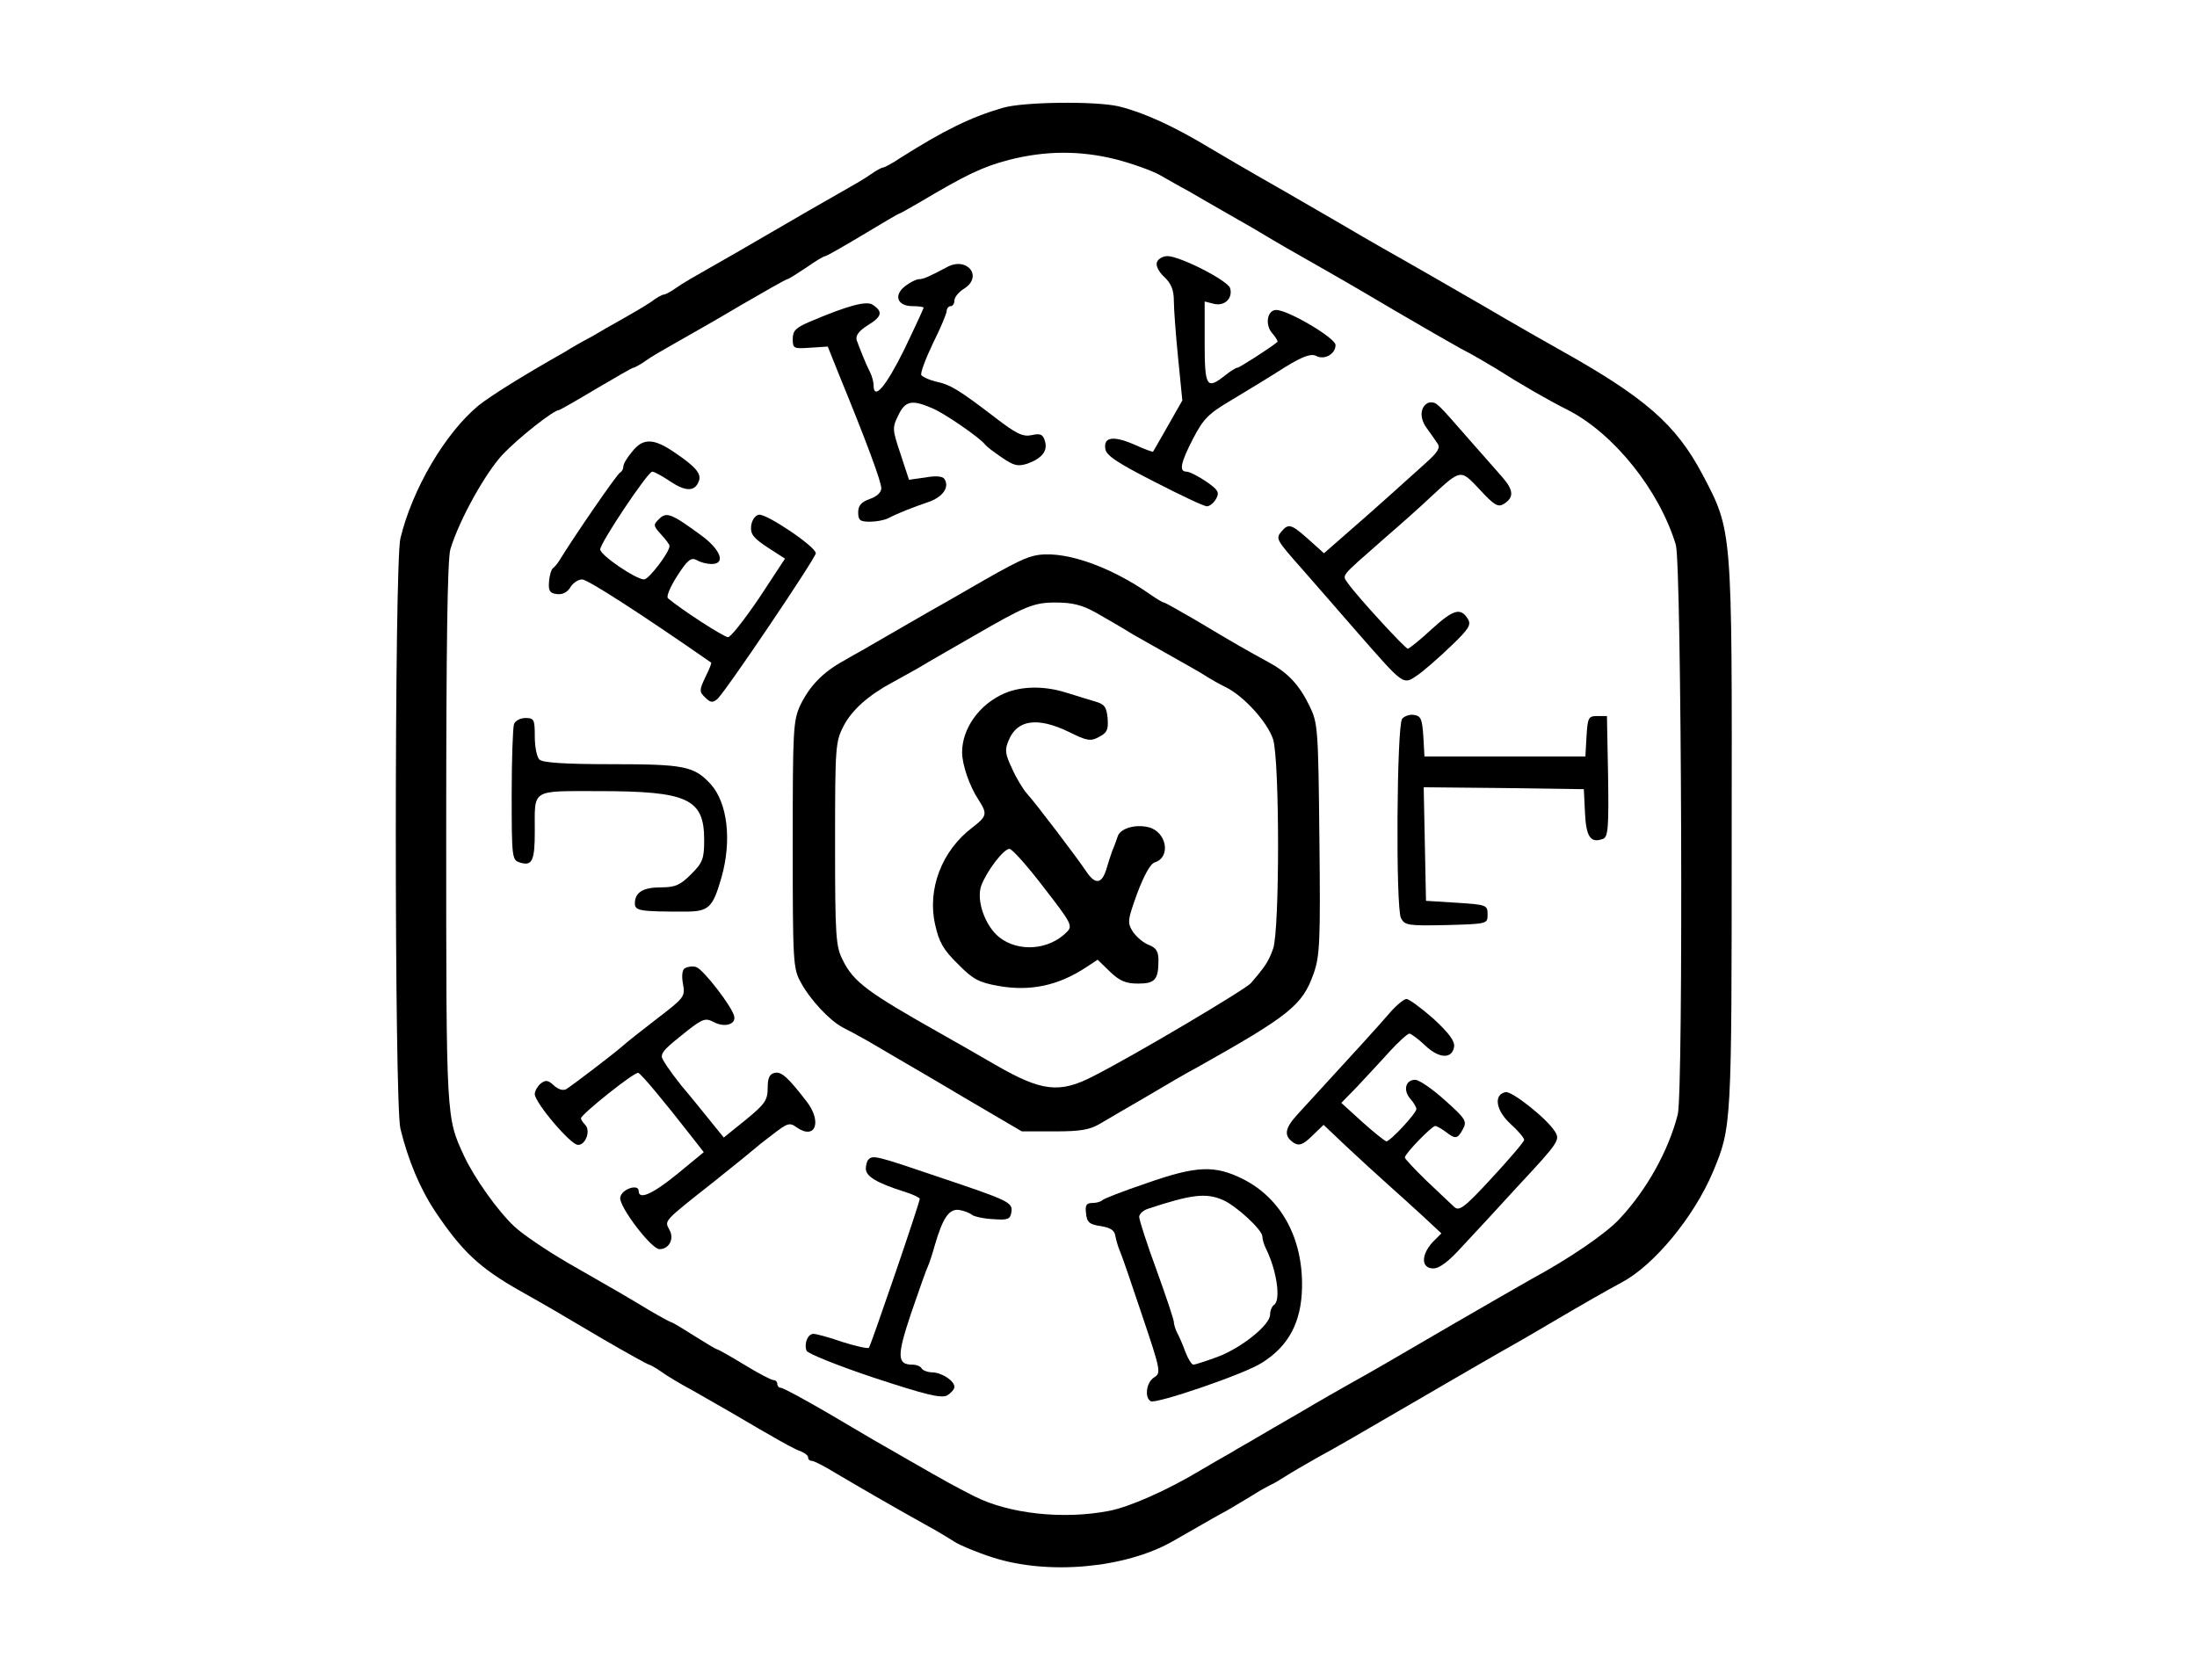 <svg xml:space="preserve" style="enable-background:new 0 0 170 130;" viewBox="0 0 170 130" y="0px" x="0px" xmlns:xlink="http://www.w3.org/1999/xlink" xmlns="http://www.w3.org/2000/svg" id="Layer_1" version="1.1">
<g transform="translate(0,422) scale(0.1,-0.1)">
	<path d="M775.74,4136.49c-24.43-7.15-44.68-16.98-78.64-38.43c-6.55-4.47-12.81-7.75-14-7.75c-0.89,0-5.36-2.38-9.53-5.36
		c-4.47-3.28-15.49-9.53-24.43-14.6c-8.94-5.06-31.87-18.17-50.64-29.19c-18.77-11.02-41.7-24.13-50.64-29.19
		c-8.94-5.06-19.96-11.32-24.43-14.6c-4.17-2.98-8.64-5.36-9.83-5.36s-5.66-2.38-9.83-5.66c-4.47-2.98-14-8.64-21.45-12.81
		c-7.45-4.17-18.47-10.43-24.43-14c-6.26-3.28-15.79-8.64-20.85-11.92c-32.77-18.47-57.79-34.26-66.73-41.41
		c-25.92-21.45-51.24-64.64-60.47-102.77c-4.77-19.96-4.77-437.3,0-456.96c5.96-24.43,15.19-46.47,27.11-64.34
		c20.85-30.98,34.26-43.49,65.83-61.36c19.66-11.02,29.79-16.98,64.05-37.24c18.47-10.72,34.55-19.66,35.45-19.66
		c0.6,0,5.06-2.38,9.23-5.36c4.47-3.28,15.49-9.83,24.43-14.6c8.94-5.06,22.94-13.11,30.68-17.58
		c31.87-18.77,48.56-28.3,53.62-29.79c2.68-1.19,5.06-2.98,5.06-4.47s1.19-2.68,2.98-2.68c1.49,0,9.83-4.17,18.47-9.53
		c23.24-13.7,49.15-28.6,67.92-39.02c8.94-4.77,19.66-11.32,23.83-14s17.58-8.34,29.79-12.21c42.6-13.7,101.88-8.34,138.52,12.21
		c5.66,3.28,15.19,8.64,20.85,11.92c5.66,3.28,15.49,8.94,21.75,12.21c5.96,3.57,15.19,8.94,19.96,11.92
		c5.06,3.28,11.02,6.55,13.4,7.74c2.38,0.89,7.74,4.17,11.92,6.85c4.17,2.68,14.89,8.94,23.83,14
		c19.06,10.43,22.94,12.81,81.92,47.07c24.72,14.3,50.64,29.49,58.09,33.66s24.72,14,38.73,22.34
		c32.47,19.06,43.49,25.32,57.79,33.07c25.02,13.41,55.7,50.64,70.3,85.2c14.6,34.85,14.6,35.45,14.6,260.65
		c0.3,238.31,0.6,235.33-22.64,279.42c-20.55,38.73-44.38,59.58-111.11,96.81c-7.45,4.17-34.26,19.36-59.58,34.26
		c-25.32,14.6-52.13,30.09-59.58,34.26s-29.49,16.68-49.15,28.3c-39.62,22.94-49.75,28.89-66.13,38.13
		c-6.26,3.57-22.04,12.81-35.15,20.55c-28.6,17.28-51.53,27.7-70.9,32.47C847.83,4141.85,791.53,4141.25,775.74,4136.49z
		 M863.91,4096.57c12.51-3.28,27.41-8.64,33.36-11.92c6.26-3.57,16.09-9.23,22.34-12.51c5.96-3.57,19.06-11.02,28.89-16.68
		c9.83-5.66,22.04-12.51,26.81-15.49c5.06-2.98,14-8.34,20.26-11.92c47.66-27.11,48.56-27.7,85.49-49.45
		c18.77-11.02,41.11-23.83,49.15-28.3c8.34-4.17,20.26-11.32,26.81-15.19c19.66-12.51,40.81-24.72,56.3-32.47
		c35.45-18.17,70.6-61.96,83.41-104.26c4.47-15.49,5.96-423,1.49-440.87c-7.15-28-23.83-58.09-44.98-80.73
		c-10.13-11.02-38.13-30.38-67.92-46.47c-8.94-5.06-36.34-20.85-61.07-35.15c-53.02-30.98-61.36-35.75-78.94-45.58
		c-7.45-4.17-24.72-14-38.73-22.34c-14-8.04-29.79-17.28-34.85-20.26c-5.36-3.28-14.3-8.04-19.36-11.32
		c-5.36-2.98-15.79-8.94-23.24-13.4c-26.21-15.79-55.41-28.6-71.19-31.58c-35.75-6.85-77.45-2.09-103.96,11.32
		c-15.79,8.04-21.75,11.32-49.75,27.41c-23.53,13.4-31.28,17.87-63.45,36.94c-18.47,10.72-34.85,19.66-36.64,19.66
		c-1.49,0-2.68,1.49-2.68,2.98c0,1.79-1.49,2.98-2.98,2.98c-1.79,0-11.92,5.36-22.64,11.92c-10.72,6.55-20.26,11.92-21.15,11.92
		c-0.6,0-8.64,4.77-17.58,10.43c-8.94,5.66-16.68,10.43-17.58,10.43c-0.6,0-8.34,4.17-16.98,9.23
		c-17.28,10.43-20.26,12.21-63.45,36.94c-16.38,9.53-34.85,22.04-41.11,28c-12.81,11.92-30.98,37.53-39.02,54.81
		c-13.7,29.79-13.7,27.41-13.7,249.03c0,142.98,0.89,213.29,3.28,220.43c6.85,22.64,27.11,58.98,40.51,73.28
		c12.21,12.81,39.32,34.26,43.49,34.26c0.6,0,13.7,7.45,28.6,16.38c15.19,8.94,28,16.38,28.89,16.38c0.89,0,5.36,2.38,9.53,5.36
		c4.47,3.28,15.49,9.53,24.43,14.6c8.94,5.06,31.58,17.87,50.04,28.9c18.47,10.72,34.26,19.66,35.15,19.66s7.45,4.17,14.6,8.94
		c7.15,5.06,13.7,8.94,14.89,8.94c0.89,0,14,7.45,28.89,16.38c14.89,8.94,27.41,16.38,28,16.38s8.04,4.17,16.68,9.23
		c35.15,20.85,47.96,27.11,68.51,32.47C808.8,4103.42,835.61,4103.72,863.91,4096.57z"></path>
	<path d="M895.19,4017.03c-0.89-2.68,1.19-7.15,5.66-11.32c5.36-5.06,7.45-10.13,7.45-18.47c0-6.26,1.49-26.21,3.28-44.09
		l3.28-33.07l-11.02-19.36c-5.96-10.72-11.32-19.66-11.62-20.26c-0.6-0.3-7.15,2.09-14.89,5.66c-16.09,6.85-23.53,5.66-22.04-3.57
		c0.6-5.06,9.83-11.02,37.83-25.32c20.26-10.43,38.43-19.06,40.81-19.06c2.09,0,5.36,2.68,7.15,5.96c2.68,4.77,1.49,6.85-8.04,13.41
		c-6.26,4.17-12.81,7.45-14.89,7.45c-5.96,0-4.77,6.55,5.06,25.62c8.04,15.49,11.92,19.36,30.68,30.38
		c11.92,7.15,30.09,18.17,40.21,24.72c14,8.64,20.26,10.72,24.13,8.94c6.26-3.57,15.19,1.19,15.19,8.34
		c0,5.36-36.64,27.11-45.87,27.11c-7.15,0-8.94-11.62-2.98-18.17c2.68-2.98,4.47-6.26,3.87-6.55c-5.66-4.77-29.49-19.96-30.98-19.96
		c-1.19,0-5.36-2.68-9.53-5.96c-14.3-11.32-15.79-8.94-15.79,25.62v31.58l7.15-1.79c8.34-2.09,14.89,4.47,12.51,12.21
		c-2.09,5.96-38.73,24.72-48.56,24.72C899.96,4021.8,896.08,4019.72,895.19,4017.03z"></path>
	<path d="M732.55,4013.16c-13.4-7.15-18.17-9.23-21.45-9.23c-2.09,0-6.85-2.38-10.72-5.36c-9.23-7.15-5.96-15.49,5.66-15.49
		c4.77,0,8.64-0.6,8.64-1.19c0-0.6-6.85-15.49-15.19-32.77c-14-28.3-23.53-39.62-23.53-27.11c0,2.38-1.19,6.85-2.68,9.83
		c-3.28,6.26-8.04,18.47-10.43,25.02c-0.89,3.57,1.79,7.15,8.94,11.62c10.72,6.55,11.62,10.43,3.28,15.79
		c-4.77,2.98-18.77-0.6-48.85-13.41c-10.43-4.47-12.81-6.85-12.81-13.11c0-7.45,0.6-7.74,13.4-6.85l13.7,0.89l8.34-20.85
		c21.75-53.02,33.07-83.71,33.07-88.77c0-3.28-3.57-6.55-8.94-8.34c-6.55-2.38-8.94-5.06-8.94-10.43c0-5.96,1.49-7.15,8.94-7.15
		c5.06,0,11.32,1.19,14.3,2.68c8.04,4.17,18.77,8.34,30.98,12.51c11.32,3.87,16.68,11.62,12.51,17.87
		c-1.19,2.09-6.55,2.68-14.6,1.19l-12.81-1.79l-6.55,19.96c-6.26,18.77-6.55,20.26-1.79,29.79c5.36,11.32,10.43,12.51,26.21,5.66
		c9.53-3.87,37.53-23.24,41.11-28.3c0.89-1.19,6.55-5.66,12.81-9.83c9.53-6.55,12.51-7.15,19.96-4.77
		c11.32,4.17,15.79,9.83,13.4,17.58c-1.49,5.06-3.57,5.96-10.13,4.47c-6.85-1.49-11.92,0.89-28.89,14
		c-27.7,21.15-33.96,25.02-45.28,27.41c-5.06,1.19-10.13,3.57-11.32,5.06c-0.89,1.49,3.28,12.51,8.94,24.43
		c5.96,11.92,10.72,23.23,10.72,25.32c0,1.79,1.49,3.57,2.98,3.57c1.79,0,2.98,2.09,2.98,4.47s3.28,6.55,7.74,9.23
		C760.84,4006.31,748.04,4021.8,732.55,4013.16z"></path>
	<path d="M1100.43,3902.65c-1.19-3.87,0-9.23,3.57-14c2.98-4.17,6.85-9.53,8.34-11.92c2.38-3.28,0-6.85-8.94-14.89
		c-26.51-23.83-36.64-33.07-57.49-51.24l-21.45-18.77l-11.92,10.72c-13.4,11.92-15.49,12.51-20.85,6.26
		c-4.77-5.66-4.47-6.26,16.38-29.79c9.83-11.32,29.19-33.36,42.6-48.85c36.04-41.11,34.85-40.51,46.47-32.47
		c5.06,3.57,16.68,13.7,25.62,22.34c13.7,13.11,15.79,16.38,13.11,20.85c-5.66,9.23-11.32,7.45-28-7.75
		c-8.94-8.34-17.28-14.89-18.47-15.19c-2.09,0-38.72,39.92-46.17,50.34c-4.77,7.15-7.45,3.87,27.41,34.55
		c13.11,11.32,29.49,25.92,36.34,32.47c23.83,22.04,22.94,21.75,38.13,5.66c11.02-11.92,14-13.7,18.47-11.02
		c8.04,5.06,7.74,10.72-1.19,20.85c-4.77,5.36-16.38,18.77-26.21,29.79c-24.72,28.3-24.43,28-29.49,28
		C1104.31,3908.6,1101.33,3905.92,1100.43,3902.65z"></path>
	<path d="M489.17,3870.48c-3.87-4.47-6.85-9.53-6.85-11.62c0-1.79-1.19-3.87-2.38-4.47c-2.09-0.6-35.45-49.15-46.77-67.62
		c-1.49-2.68-4.17-5.66-5.36-6.55c-1.19-0.89-2.68-5.66-2.98-10.43c-0.6-6.85,0.6-8.94,5.96-9.53c4.17-0.6,8.04,1.19,10.43,5.06
		c2.09,3.57,6.26,6.26,9.23,6.26c4.17,0,44.09-25.62,99.79-64.34c0.6-0.3-1.49-5.36-4.47-11.32c-4.77-10.13-4.77-11.32,0-15.79
		c3.87-3.87,5.66-4.17,9.23-1.19c5.96,5.06,76.26,109.32,76.26,112.9c0,5.06-38.43,30.98-44.09,29.79c-2.98-0.6-5.36-4.17-5.96-8.64
		c-0.6-6.26,1.49-9.23,12.81-16.68l13.4-8.64l-19.96-30.38c-11.32-16.68-22.04-30.38-24.13-30.38c-3.28,0-36.34,21.45-46.47,30.09
		c-1.49,1.19,1.79,8.94,7.15,17.28c8.04,12.51,10.72,14.6,15.19,12.21c2.98-1.79,8.04-2.98,11.32-2.98
		c11.32,0,7.15,11.02-7.74,22.04c-23.53,17.28-27.11,18.47-32.77,12.81c-4.77-4.47-4.47-5.36,1.49-11.92
		c3.57-3.87,6.55-7.75,6.55-8.94c0-5.06-16.09-25.92-19.66-25.92c-6.26,0-33.96,18.77-33.96,23.23c0,5.06,36.64,59.88,40.21,60.17
		c1.79,0,8.04-3.57,14.3-7.75c11.62-7.74,18.77-7.74,21.75,0.3c2.38,5.66-2.38,11.32-18.77,22.34
		C505.85,3880.9,497.51,3881.2,489.17,3870.48z"></path>
	<path d="M799.57,3789.75c-9.23-2.38-18.77-7.45-67.62-35.75c-5.36-2.98-18.47-10.43-29.19-16.68
		c-10.72-6.26-23.83-13.7-28.89-16.68c-5.36-3.28-14.89-8.34-20.85-11.92c-16.38-8.94-26.51-19.66-33.66-34.26
		c-5.66-12.21-5.96-18.77-5.96-108.43c0-90.85,0.3-95.62,6.26-106.34c7.45-13.7,22.34-29.49,32.47-34.85
		c4.17-2.09,12.51-6.55,18.77-10.13c5.96-3.57,15.49-8.94,20.85-12.21c5.06-2.98,29.79-17.28,54.22-31.87l44.68-26.21h25.32
		c20.26,0,27.41,1.19,35.75,6.26c5.66,3.28,21.75,12.81,35.75,20.85c14,8.34,31.28,18.47,38.73,22.34
		c72.09,40.51,81.62,48.26,90.26,72.68c4.77,13.41,5.36,24.72,4.47,104.26c-0.89,86.09-1.19,89.66-7.75,103.07
		c-8.04,16.38-16.68,25.62-32.17,33.96c-14.3,7.75-25.92,14.3-55.7,32.17c-12.81,7.45-23.83,13.7-24.72,13.7
		c-0.89,0-5.36,2.68-10.13,5.96C857.96,3782.6,820.72,3795.11,799.57,3789.75z M847.83,3745.96c7.74-4.47,20.85-11.92,28.89-16.98
		c8.34-4.77,22.64-12.81,31.58-17.87c8.94-5.06,19.66-11.02,23.83-13.7c4.17-2.68,11.32-6.85,16.38-9.23
		c14.3-7.15,32.47-27.41,36.64-40.51c5.06-17.28,5.06-147.16,0-161.75c-3.57-10.13-6.26-14-17.28-26.81
		c-4.47-5.06-91.45-56.6-122.13-72.09c-25.92-13.4-39.92-11.62-75.07,8.64c-14.89,8.64-29.49,16.98-43.19,24.72
		c-56,31.58-67.02,39.62-75.36,56.6c-5.36,10.43-5.96,17.87-5.96,89.96c0,76.56,0.3,78.94,6.85,91.75
		c6.55,12.21,19.36,23.53,37.83,33.36c4.17,2.38,12.51,6.85,18.77,10.43c5.96,3.57,15.79,9.23,21.45,12.51
		c5.66,3.28,15.49,8.94,21.75,12.51c40.21,23.24,46.77,26.21,63.75,26.21C829.66,3753.7,837.1,3751.92,847.83,3745.96z"></path>
	<path d="M777.23,3683.4c-19.36-8.34-32.77-27.11-32.77-45.58c0-9.53,5.66-26.21,12.81-36.94c6.85-10.72,6.55-12.51-5.06-21.45
		c-23.53-17.87-34.85-47.66-28.6-75.07c2.98-13.4,6.26-19.36,17.58-30.38c11.62-11.92,16.38-14.3,31.28-16.98
		c24.72-4.47,46.77,0.3,68.22,14.6l8.64,5.66l9.53-9.23c7.45-7.15,12.21-9.23,21.75-9.23c13.11,0,15.79,2.98,15.79,18.17
		c0,6.55-1.79,9.53-7.15,11.62c-4.17,1.49-9.53,5.96-12.51,10.13c-4.47,7.15-4.47,8.64,3.28,30.09c5.36,14,10.13,22.94,13.7,23.83
		c12.51,4.17,8.94,23.53-4.77,27.11c-10.43,2.68-22.34-0.89-24.13-7.15c-0.89-2.68-2.68-7.74-4.17-11.02
		c-1.19-3.28-3.28-9.83-4.77-14.89c-3.57-11.02-8.64-11.32-15.49-0.89c-6.55,9.83-39.02,52.73-45.87,60.17
		c-2.68,2.98-8.04,11.62-11.32,19.06c-5.36,11.32-5.96,14.6-2.68,22.04c6.55,16.09,22.34,18.17,46.47,6.55
		c14.3-7.15,16.98-7.45,23.53-3.87c6.26,3.28,7.15,5.66,6.55,14.3c-0.89,8.94-2.38,11.02-9.83,13.11
		c-4.77,1.49-14.89,4.47-22.34,6.85C807.91,3689.36,790.34,3689.06,777.23,3683.4z M807.61,3533.27
		c21.45-27.7,22.64-29.79,17.87-34.55c-13.7-14-37.24-15.79-52.13-4.17c-11.32,8.94-18.17,29.19-14,40.21
		c4.47,11.62,17.28,28.3,21.75,28.3C783.19,3563.06,795.1,3549.65,807.61,3533.27z"></path>
	<path d="M1084.94,3663.74c-4.17-5.66-5.06-146.26-0.89-154.3c2.98-5.66,5.66-5.96,35.15-5.36c31.87,0.89,31.87,0.89,31.87,8.34
		c0,7.15-0.89,7.45-23.83,8.94l-23.83,1.49l-0.89,44.09l-0.89,43.79l61.96-0.6l61.96-0.89l0.89-18.47
		c0.89-18.77,4.47-23.53,14-19.96c3.87,1.49,4.47,8.94,3.87,48.56l-0.89,46.47h-7.45c-6.85,0-7.45-1.19-8.34-15.49l-0.89-15.79
		h-62.26h-62.26l-0.89,15.79c-0.89,13.11-1.79,15.49-7.15,16.38C1090.9,3667.32,1086.73,3665.83,1084.94,3663.74z"></path>
	<path d="M397.72,3659.57c-0.89-2.68-1.79-27.11-1.79-54.81c0-47.66,0.3-50.34,5.96-52.13c9.83-3.28,11.92,0.89,11.92,23.83
		c0,33.36-3.57,31.28,49.75,31.28c68.81,0,81.32-5.96,81.32-37.83c0-14.6-1.19-17.58-10.13-26.51
		c-8.34-8.34-12.21-10.13-23.24-10.13c-14,0-20.26-3.87-20.26-12.51c0-5.66,4.17-6.26,38.43-6.26c18.77,0,21.75,2.68,28.6,26.51
		c8.04,28.3,4.77,57.49-8.34,72.09c-12.81,14-20.55,15.49-76.56,15.49c-36.64,0-53.62,1.19-56,3.57
		c-2.09,2.08-3.57,10.13-3.57,17.87c0,13.11-0.6,14.3-7.15,14.3C402.79,3664.34,398.62,3662.25,397.72,3659.57z"></path>
	<path d="M529.98,3470.71c-2.09-1.19-2.68-5.96-1.49-12.21c1.79-9.83,0.89-10.72-19.66-26.51c-11.62-8.94-24.13-18.77-27.7-22.04
		c-8.34-7.15-38.13-29.79-42.9-32.77c-2.38-1.49-6.26-0.3-9.53,2.68c-4.77,4.47-6.55,4.47-10.43,1.49
		c-2.38-2.09-4.47-5.66-4.47-8.04c0-6.55,27.7-39.32,33.36-39.32c5.96-0.3,10.13,11.02,5.66,15.49c-1.79,1.79-3.28,4.17-3.28,5.06
		c0,2.98,41.7,36.34,44.38,35.15c2.38-0.89,19.96-22.04,41.11-49.15l9.53-12.21l-20.26-16.68c-19.36-15.79-30.09-20.55-30.09-13.4
		c0,5.96-13.4,1.49-14.3-5.06c-0.89-7.15,24.13-39.92,30.38-39.92c7.45,0,11.62,8.04,7.74,14.89c-3.87,7.45-5.36,5.96,34.26,37.24
		c16.38,13.11,30.38,24.43,31.28,25.32c0.89,0.89,7.15,5.96,14.3,11.32c11.62,8.94,13.11,9.53,18.77,5.36
		c14.3-9.83,19.66,4.47,7.45,20.26c-14.3,18.47-19.36,23.24-24.72,22.04c-3.87-0.89-5.36-3.87-5.36-11.62
		c0-9.53-2.09-12.51-16.98-24.72l-16.98-13.7l-8.94,11.02c-5.06,6.26-15.79,19.66-24.13,29.49c-8.04,10.13-14.89,19.96-14.89,22.04
		c0,3.87,2.98,6.85,20.26,20.55c11.62,8.94,13.7,9.53,19.96,6.26c8.34-4.47,17.28-1.79,15.79,4.47
		c-1.49,7.45-24.43,36.94-29.49,38.13C535.94,3472.5,532.07,3471.91,529.98,3470.71z"></path>
	<path d="M1075.11,3435.86c-8.34-9.83-28.3-31.58-70.9-78.05c-10.43-11.32-11.02-16.98-2.98-22.34c4.17-2.38,6.85-1.49,14,5.36
		l8.94,8.64l17.28-16.38c9.53-8.94,23.83-22.04,32.17-29.49c8.04-7.15,20.85-18.77,28.3-25.62l13.4-12.51l-6.85-6.85
		c-8.94-9.83-8.94-20.26,0.6-20.26c4.77,0,11.92,5.36,22.64,17.28c8.64,9.23,28,30.09,42.9,46.47c32.17,34.55,32.77,35.75,28.3,42.6
		c-6.55,10.13-33.07,30.98-37.83,30.09c-9.53-1.79-7.74-14,3.57-24.43c5.96-5.36,10.72-11.02,10.72-12.51s-11.32-14.6-25.02-29.49
		c-21.75-23.53-25.32-25.92-29.19-22.34c-2.68,2.38-12.21,11.62-21.45,20.26c-9.23,8.94-16.68,16.98-16.68,17.87
		c0,2.98,20.85,24.43,23.53,24.43c1.19,0,4.77-2.09,8.04-4.47c7.74-5.96,9.23-5.66,13.4,2.09c3.28,5.96,2.09,8.04-14,22.34
		c-9.53,8.64-19.96,15.79-22.94,15.79c-7.45,0-9.53-8.04-3.87-14.6c2.68-2.98,4.77-6.55,4.77-8.04c0-3.28-20.26-25.02-23.23-25.02
		c-1.19,0.3-9.53,6.85-18.47,14.89l-16.38,14.89l12.21,12.51c6.55,7.15,17.87,19.06,25.02,27.11c7.15,7.74,14,14,15.49,14
		c1.19,0,6.85-4.17,11.92-8.94c10.72-10.43,21.15-11.02,22.64-1.19c0.6,4.47-4.17,10.72-16.09,21.75
		c-9.53,8.34-18.77,15.19-20.85,15.19C1086.43,3446.88,1080.18,3441.82,1075.11,3435.86z"></path>
	<path d="M672.07,3322.66c-1.19-0.89-2.09-4.17-2.09-7.15c0-5.96,8.64-11.02,29.19-17.58c6.85-2.09,12.51-4.77,12.51-5.66
		c0-3.28-37.83-113.49-39.32-115.28c-0.89-0.89-10.13,1.19-20.55,4.47c-10.13,3.57-20.26,6.26-22.34,6.26
		c-4.47,0-7.45-7.45-5.36-13.11c0.89-2.09,24.43-11.62,52.13-20.85c39.92-13.11,51.83-16.09,56.6-13.7
		c2.98,1.79,5.66,4.77,5.66,6.55c0,4.77-9.53,11.02-16.98,11.32c-3.57,0-7.45,1.49-8.34,2.98c-0.89,1.79-4.17,2.98-7.15,2.98
		c-11.92,0-12.21,6.55-0.89,40.21c6.26,18.17,11.92,34.26,12.81,35.75c0.89,1.79,3.28,8.94,5.36,16.38
		c6.26,21.45,11.02,28.3,18.77,27.41c3.87-0.6,8.34-2.38,10.13-3.87c1.49-1.19,8.94-2.98,16.38-3.28c11.32-0.89,13.11,0,14,5.36
		c1.19,7.75-1.79,8.94-57.49,27.7C678.63,3325.35,675.35,3326.24,672.07,3322.66z"></path>
	<path d="M886.85,3304.2c-17.58-5.96-33.07-11.92-33.96-13.11c-1.19-1.19-4.77-2.09-7.75-2.09c-4.47,0-5.66-1.79-4.77-8.04
		c0.6-6.85,2.68-8.64,11.32-9.83c7.45-1.19,10.72-3.28,11.32-7.45c0.6-3.28,2.09-8.64,3.57-11.92c1.49-3.28,9.23-25.92,17.28-50.04
		c14.3-42.3,14.6-44.39,9.23-47.66c-5.96-3.57-7.75-15.49-2.68-18.47c3.87-2.38,72.98,21.15,86.09,29.79
		c20.55,12.81,30.38,31.28,30.98,57.79c0.89,38.43-16.09,69.41-45.58,84.3C939.87,3318.49,925.87,3317.9,886.85,3304.2z
		 M946.13,3291.39c10.43-4.47,30.68-23.24,30.68-28.3c0-2.09,1.19-6.26,2.68-9.23c8.34-16.68,11.92-40.21,6.26-43.79
		c-1.49-0.89-2.98-4.47-2.98-7.45c0-8.04-22.34-25.92-40.81-32.77c-8.94-3.28-17.28-5.96-18.47-5.96c-1.49,0-4.17,4.47-6.26,9.83
		c-1.79,5.06-4.77,11.92-6.26,14.6c-1.49,2.98-2.68,6.85-2.68,8.64s-5.96,19.66-13.4,40.21c-7.45,20.26-13.4,38.73-13.4,41.11
		c0,2.09,2.98,5.06,6.85,6.26C921.7,3295.56,933.02,3297.05,946.13,3291.39z"></path>
</g>
</svg>
